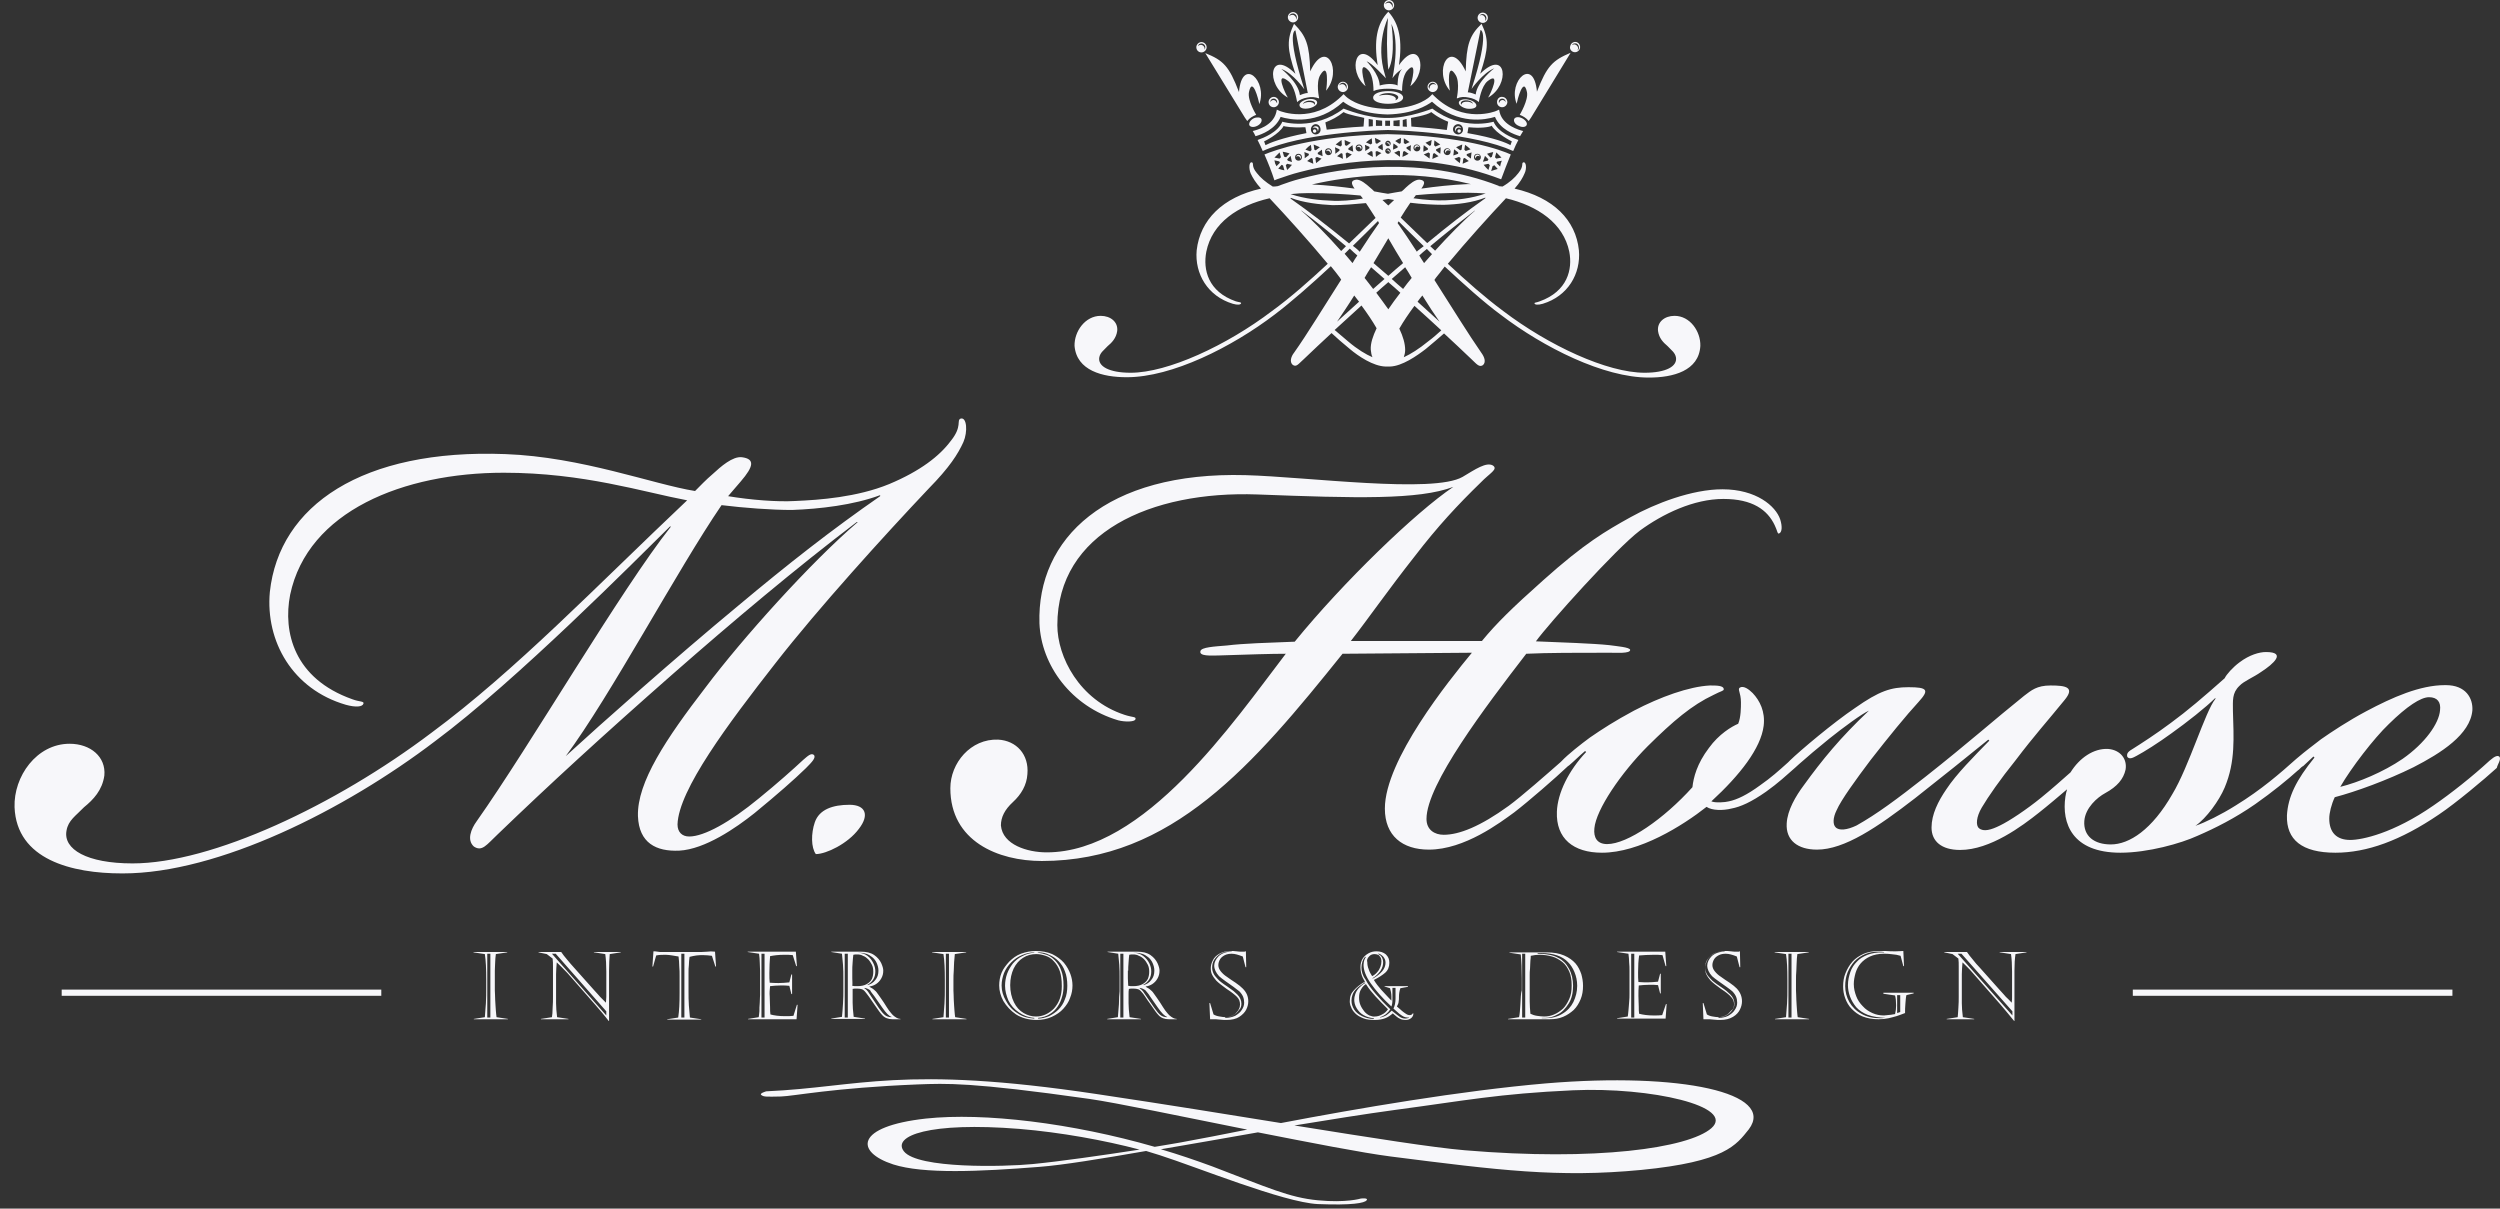 <svg width="151" height="73" viewBox="0 0 151 73" fill="none" xmlns="http://www.w3.org/2000/svg">
<rect x="0" y="0" width="151" height="73" fill="#333333" stroke="none"/>
<path d="M150.973 45.714C150.869 45.61 150.703 45.652 150.371 45.943C149.332 46.901 148.043 47.922 146.983 48.651C144.552 50.338 142.661 50.733 141.955 50.733C141.123 50.733 140.687 50.275 140.687 49.442C140.687 49.109 140.812 48.588 141.02 48.151C142.287 47.818 144.178 47.13 145.778 46.339C147.441 45.485 149.207 44.361 149.332 42.903C149.373 42.174 148.937 41.382 147.731 41.382H147.669C146.173 41.382 144.511 42.111 142.911 42.965C141.851 43.527 140.812 44.215 140.188 44.652C139.648 45.069 139.232 45.381 138.817 45.735C138.775 45.777 138.734 45.797 138.692 45.839C137.736 46.693 136.593 47.693 135.035 48.651C134.141 49.213 133.206 49.671 132.604 49.88C133.269 49.421 134.037 48.359 134.37 47.568C135.035 45.985 134.91 44.527 134.869 42.944C134.869 42.319 134.806 41.861 135.263 41.424C135.534 41.132 136.095 40.924 136.593 40.57C137.3 40.112 138.131 39.383 136.864 39.383C136.469 39.383 135.866 39.55 135.263 40.008C134.869 40.299 134.474 40.737 134.37 40.966C133.102 42.09 132.105 42.944 131.107 43.673C130.214 44.34 129.341 44.902 128.78 45.256C128.489 45.423 128.448 45.548 128.489 45.714C128.614 45.881 128.822 45.777 129.05 45.652C129.487 45.423 130.38 44.86 131.149 44.298C132.084 43.632 133.248 42.715 133.809 42.153V42.215C133.206 42.944 132.209 46.318 131.211 47.964C129.985 50.109 128.614 51.004 127.492 51.004C126.494 51.004 125.829 50.504 125.892 49.588C125.954 48.797 126.661 48.172 127.159 47.901C127.887 47.505 128.261 47.047 128.385 46.485C128.489 45.86 128.094 45.298 127.325 45.235C126.453 45.194 125.601 45.777 125.06 46.651C124.541 47.11 123.959 47.63 123.294 48.172C122.401 48.901 121.362 49.588 120.801 49.859C120.26 50.129 119.803 50.254 119.533 50.025C119.325 49.859 119.367 49.338 119.699 48.776C120.094 48.109 120.801 47.089 121.756 45.902C122.858 44.444 123.689 43.527 124.686 42.299C125.351 41.507 124.79 41.403 123.855 41.403C123.024 41.403 122.692 41.695 122.255 42.028C120.489 43.444 118.93 44.84 116.291 46.922C114.567 48.276 113.361 49.171 112.135 49.859C111.574 50.129 111.076 50.192 110.868 49.963C110.701 49.796 110.701 49.401 110.93 48.942C111.2 48.318 112.094 47.089 112.987 45.902C114.089 44.486 115.148 43.194 115.876 42.403C116.541 41.674 116.437 41.507 115.273 41.507C114.213 41.507 113.507 41.736 112.052 42.757C110.722 43.652 108.727 45.339 108.125 45.922C108.083 45.964 108.042 46.006 108 46.047C107.418 46.568 106.982 46.964 106.296 47.443C105.527 48.005 104.925 48.297 104.426 48.401C104.197 48.463 103.595 48.505 103.366 48.401C105.091 46.818 106.358 45.194 106.525 43.84C106.629 42.986 106.296 42.319 105.86 41.861C105.631 41.632 105.319 41.403 105.091 41.528C104.925 41.632 105.153 41.82 105.153 42.424C105.153 42.715 105.153 43.319 104.987 43.715C104.592 43.882 103.823 44.34 103.221 45.173C102.493 46.131 102.286 46.964 102.223 47.547C100.498 49.463 98.296 50.983 97.07 50.983C96.467 50.983 96.239 50.588 96.301 50.025C96.405 48.901 97.901 46.693 99.522 45.069C101.06 43.548 102.182 42.59 103.512 41.965C103.948 41.736 104.114 41.736 104.114 41.632C104.114 41.403 103.678 41.403 103.283 41.403C102.015 41.466 100.291 42.09 98.691 42.923C97.527 43.548 96.758 44.048 96.031 44.548C95.49 44.944 94.701 45.568 94.327 45.964C94.306 45.985 94.285 46.006 94.264 46.027C93.433 46.756 91.895 48.109 91.127 48.672C89.402 49.921 88.134 50.421 87.199 50.421C86.659 50.421 86.16 50.13 86.16 49.463C86.16 47.38 89.714 42.694 92.186 39.487C93.454 39.425 95.283 39.425 97.236 39.425C97.61 39.425 98.462 39.487 98.462 39.258C98.462 39.091 97.631 39.029 97.194 38.966C96.218 38.862 94.264 38.8 92.768 38.737C93.537 37.675 97.61 33.135 99.044 32.052C100.436 31.032 102.306 30.136 104.093 30.136C105.86 30.136 106.753 30.802 107.19 31.719C107.356 32.052 107.356 32.281 107.46 32.219C107.626 32.156 107.668 31.823 107.522 31.365C107.252 30.573 106.088 29.553 104.031 29.553C102.202 29.553 99.979 30.407 98.483 31.24C96.987 32.073 95.719 32.802 93.205 35.051C91.335 36.717 90.379 37.654 89.506 38.717H81.589C82.648 37.363 83.812 35.676 85.454 33.593C86.846 31.781 88.051 30.49 89.444 29.136C89.984 28.574 90.503 28.345 90.171 28.116C89.776 27.887 89.111 28.345 88.342 28.803C86.576 29.824 78.991 28.803 75.23 28.699C66.814 28.47 62.617 32.531 62.783 37.654C62.887 40.195 64.715 42.674 67.541 43.507C67.936 43.611 68.539 43.611 68.58 43.444C68.643 43.278 68.414 43.34 67.915 43.173C65.193 42.278 63.863 39.675 63.863 37.758C63.863 32.177 69.515 29.636 75.936 29.865C81.921 30.094 85.682 30.198 87.781 29.407C85.516 30.927 81.132 35.155 78.201 38.758C76.601 38.821 75.105 38.862 74.108 38.987C73.339 39.05 72.57 39.091 72.508 39.321C72.404 39.654 73.173 39.591 73.567 39.591C75.5 39.529 76.768 39.487 77.661 39.487C74.503 43.611 69.141 51.483 63.219 51.483C62.055 51.483 60.559 51.025 60.455 49.859C60.455 49.359 60.684 48.901 61.183 48.443C61.681 47.984 62.014 47.422 62.055 46.756C62.159 45.568 61.39 44.735 60.289 44.673C58.627 44.61 57.401 46.089 57.401 47.609C57.401 50.817 60.289 52.004 62.928 52.004C70.783 52.004 75.708 46.193 81.09 39.487L88.903 39.425C87.511 41.112 83.646 45.902 83.646 48.838C83.646 50.483 84.706 51.317 86.306 51.317C88.467 51.317 90.628 49.671 91.459 49.067C92.353 48.38 93.953 46.985 94.68 46.297C94.701 46.276 94.701 46.276 94.722 46.256C94.722 46.256 94.722 46.256 94.742 46.256C95.137 45.922 95.345 45.693 95.74 45.36L95.802 45.423C94.742 46.547 94.077 47.901 94.036 49.026C93.974 50.65 95.033 51.504 96.758 51.504C99.023 51.504 101.621 49.88 103.075 48.734C103.408 48.963 104.073 48.963 104.571 48.838C105.132 48.734 105.777 48.443 106.67 47.818C107.377 47.318 107.938 46.797 108.436 46.36C108.52 46.297 108.582 46.214 108.665 46.152C109.185 45.693 109.746 45.214 110.494 44.61C111.325 43.944 112.489 43.09 112.883 42.923C111.159 44.548 110.057 45.902 108.956 47.422C108.457 48.088 107.958 48.942 107.917 49.734C107.855 50.754 108.582 51.317 109.746 51.317C111.408 51.317 113.403 49.963 115.668 48.213C117.102 47.089 118.993 45.568 120.094 44.673L120.156 44.735C119.221 45.693 118.161 46.756 117.559 47.672C117.06 48.401 116.665 49.192 116.665 49.984C116.665 50.817 117.268 51.337 118.39 51.337C120.219 51.337 122.151 49.88 123.149 49.088C123.731 48.63 124.312 48.13 124.853 47.672C124.811 47.818 124.77 47.964 124.749 48.13C124.52 49.713 125.144 51.504 128.074 51.504C129.736 51.504 131.731 50.942 132.728 50.483C133.788 50.025 134.993 49.421 136.219 48.568C137.258 47.839 138.173 47.089 138.775 46.547C138.838 46.506 138.879 46.464 138.942 46.401C138.983 46.36 139.025 46.318 139.066 46.297C139.087 46.276 139.087 46.276 139.108 46.276C139.378 46.027 139.627 45.797 139.731 45.693L139.794 45.756C138.692 47.11 138.193 48.13 138.131 49.255C138.09 50.713 139.025 51.504 141.061 51.504C142.952 51.504 144.989 50.775 147.316 49.192C148.313 48.526 150.08 47.047 150.807 46.381C150.848 46.172 151.077 45.881 150.973 45.714ZM144.282 43.736C145.383 42.653 146.215 42.111 146.713 42.111C147.212 42.111 147.441 42.403 147.378 42.903C147.316 43.694 146.485 44.881 145.113 45.839C143.95 46.631 142.453 47.255 141.352 47.526C141.996 46.401 143.388 44.59 144.282 43.736ZM51.873 50.067C52.538 49.213 52.268 48.609 51.312 48.609C50.315 48.609 49.483 48.88 49.213 49.671C48.985 50.338 48.985 51.192 49.276 51.587C49.899 51.587 51.208 50.962 51.873 50.067ZM45.577 49.109C46.948 47.984 47.967 47.089 48.673 46.401C49.068 46.006 49.276 45.777 49.172 45.61C49.005 45.444 48.777 45.673 48.507 45.902C47.904 46.464 46.948 47.318 45.847 48.213C44.081 49.671 42.522 50.525 41.629 50.525C41.192 50.525 40.922 50.254 40.922 49.796C40.984 47.714 43.977 43.715 46.844 40.049C49.442 36.717 53.432 32.323 56.092 29.511C57.359 28.22 57.858 27.428 58.19 26.7C58.461 26.075 58.398 25.179 58.024 25.283C57.754 25.387 58.149 25.742 57.422 26.637C56.757 27.533 55.593 28.449 53.702 29.24C51.769 30.032 49.504 30.198 48.008 30.261C46.948 30.323 45.348 30.198 43.977 29.969C44.247 29.636 44.475 29.407 44.746 29.074C45.514 28.178 45.618 27.72 44.808 27.616C44.247 27.553 43.54 28.178 43.042 28.637C42.647 28.97 42.273 29.365 41.982 29.657C39.488 29.261 35.124 27.595 30.532 27.428C21.888 27.095 16.859 30.532 16.298 35.759C16.028 38.737 17.669 41.632 20.89 42.569C21.493 42.736 21.888 42.694 21.95 42.507C22.012 42.34 21.721 42.403 21.285 42.236C17.752 40.987 17.087 38.175 17.524 35.926C18.584 30.865 24.381 28.553 30.428 28.553C35.249 28.553 38.844 29.72 41.504 30.219C36.018 35.405 31.155 40.487 26.064 44.256C20.246 48.651 12.786 52.15 8.007 52.15C5.243 52.15 3.809 51.296 4.017 50.171C4.121 49.546 4.578 49.276 5.077 48.755C5.638 48.297 6.178 47.734 6.303 46.839C6.406 45.714 5.471 44.923 4.204 44.923C2.209 44.923 0.817 46.901 0.879 48.755C1.004 51.92 4.328 52.754 7.362 52.754H7.425C13.181 52.754 20.828 48.922 26.293 44.756C31.218 41.091 38.408 33.822 40.465 31.802H40.527C37.535 35.572 32.008 45.048 28.787 49.609C28.454 50.067 28.184 50.733 28.62 51.129C29.119 51.462 29.389 51.025 30.054 50.4C33.213 47.359 36.413 44.423 40.631 40.716C44.288 37.509 48.05 34.343 51.748 31.531H51.811C48.985 33.947 44.829 38.571 42.626 41.507C40.236 44.61 38.47 47.255 38.532 49.296C38.595 50.921 39.634 51.441 41.026 51.379C42.584 51.296 44.455 50.005 45.577 49.109ZM44.579 36.592C40.756 39.758 36.33 43.694 34.169 45.673C36.891 42.007 40.88 34.468 43.582 30.511C44.953 30.677 46.574 30.802 47.842 30.802C49.504 30.74 51.541 30.511 53.161 29.907V29.969C50.273 31.969 47.613 34.051 44.579 36.592ZM93.371 65.437C88.259 65.874 81.963 66.957 77.37 67.832C74.149 67.311 70.43 66.707 66.253 66.083C54.45 64.312 51.915 65.666 46.283 65.916C46.283 65.916 45.826 66.041 45.992 66.145C46.138 66.249 46.242 66.249 47.177 66.228C47.946 66.207 50.294 65.708 55.427 65.499C57.151 65.437 58.606 65.354 65.796 66.374C67.396 66.603 71.386 67.436 75.334 68.228C73.755 68.54 72.508 68.79 71.781 68.915C71.157 69.04 70.471 69.144 69.744 69.269C64.757 67.832 59.437 67.186 55.925 67.561C51.624 68.04 51.645 69.581 53.951 70.331C55.78 70.914 59.125 70.769 62.803 70.477C64.154 70.373 66.481 69.998 69.225 69.519C69.495 69.602 69.786 69.686 70.035 69.769C72.258 70.477 77.516 72.622 79.594 72.726C81.672 72.809 82.42 72.664 82.544 72.497C82.669 72.331 82.191 72.393 82.191 72.393C82.191 72.393 81.319 72.664 79.594 72.497C77.869 72.331 76.622 71.747 73.235 70.456C72.217 70.081 71.178 69.727 70.118 69.415C71.968 69.102 73.962 68.748 75.978 68.394C79.157 69.019 82.233 69.623 83.999 69.852C90.524 70.685 94.14 71.143 99.127 70.664C104.218 70.165 104.862 69.165 105.631 68.207C107.273 66.02 101.579 64.75 93.371 65.437ZM62.367 70.31C60.663 70.477 55.427 70.602 54.595 69.54C53.868 68.603 56.133 67.749 61.578 68.186C64.071 68.394 66.71 68.873 68.83 69.436C66.523 69.79 64.071 70.144 62.367 70.31ZM103.366 68.144C101.974 69.352 96.384 70.144 88.488 69.477C86.534 69.311 82.981 68.748 78.181 67.978C80.342 67.624 82.42 67.29 84.249 67.041C88.488 66.478 90.462 66.062 95.013 65.853C99.73 65.645 104.862 66.832 103.366 68.144ZM88.072 7.623C87.968 7.623 87.885 7.706 87.885 7.81C87.885 7.872 87.906 7.914 87.947 7.956C87.947 7.935 87.927 7.914 87.927 7.893C87.927 7.789 88.01 7.706 88.114 7.706C88.155 7.706 88.218 7.727 88.238 7.747C88.238 7.664 88.155 7.623 88.072 7.623ZM81.111 5.561C81.277 5.561 81.422 5.415 81.422 5.248C81.422 5.082 81.277 4.936 81.111 4.936C80.945 4.936 80.799 5.082 80.799 5.248C80.799 5.415 80.945 5.561 81.111 5.561ZM81.111 4.998C81.235 4.998 81.339 5.103 81.339 5.227C81.339 5.29 81.319 5.332 81.298 5.373C81.298 5.352 81.298 5.332 81.298 5.311C81.298 5.186 81.194 5.082 81.069 5.082C80.986 5.082 80.924 5.123 80.882 5.165C80.903 5.082 81.007 4.998 81.111 4.998ZM77.786 5.894C77.64 5.665 76.975 4.249 77.807 4.894C78.201 5.186 78.326 6.081 78.347 6.165C78.472 6.04 78.7 5.936 78.95 5.894C79.22 5.831 79.469 5.873 79.635 5.936H79.677C79.677 5.936 79.469 4.998 79.739 4.54C80.279 3.645 80.155 5.207 80.093 5.477C81.111 4.29 80.093 2.249 79.137 4.311C79.095 2.687 78.887 2.166 78.16 1.437C77.724 2.374 77.724 2.937 78.243 4.457C76.664 2.874 76.414 5.144 77.786 5.894ZM78.783 5.394C77.64 1.854 78.243 1.833 78.243 1.833L78.991 5.623C78.846 5.602 78.513 5.748 78.513 5.748C78.43 4.957 77.391 4.165 77.391 4.165C78.098 4.415 78.783 5.394 78.783 5.394ZM80.238 9.018C80.155 9.018 80.113 9.08 80.093 9.143C80.113 9.122 80.155 9.101 80.196 9.101C80.279 9.101 80.342 9.164 80.342 9.247V9.268C80.363 9.247 80.383 9.205 80.383 9.164C80.383 9.08 80.321 9.018 80.238 9.018ZM78.098 1.354C78.264 1.354 78.409 1.208 78.409 1.041C78.409 0.875 78.264 0.729 78.098 0.729C77.931 0.729 77.786 0.875 77.786 1.041C77.786 1.208 77.931 1.354 78.098 1.354ZM78.098 0.812C78.222 0.812 78.326 0.916 78.326 1.041C78.326 1.104 78.305 1.145 78.285 1.187C78.285 1.166 78.285 1.145 78.285 1.125C78.285 1 78.181 0.896 78.056 0.896C77.973 0.896 77.911 0.937 77.869 0.979C77.89 0.875 77.994 0.812 78.098 0.812ZM76.934 6.477C77.1 6.477 77.246 6.331 77.246 6.165C77.246 5.998 77.1 5.852 76.934 5.852C76.768 5.852 76.622 5.998 76.622 6.165C76.622 6.331 76.747 6.477 76.934 6.477ZM76.726 6.165C76.726 6.04 76.809 5.956 76.934 5.956C77.059 5.956 77.142 6.061 77.142 6.165C77.142 6.185 77.142 6.206 77.121 6.227C77.1 6.123 77.017 6.04 76.913 6.04C76.83 6.04 76.747 6.102 76.726 6.185V6.165ZM95.054 3.145C95.22 3.186 95.387 3.082 95.428 2.916C95.47 2.749 95.366 2.582 95.22 2.541C95.054 2.499 94.888 2.603 94.846 2.77C94.784 2.937 94.888 3.103 95.054 3.145ZM95.2 2.624C95.324 2.666 95.387 2.791 95.366 2.916C95.345 2.978 95.324 3.02 95.283 3.041C95.283 3.02 95.303 2.999 95.303 2.978C95.345 2.853 95.262 2.728 95.137 2.687C95.075 2.666 94.992 2.687 94.95 2.728C94.971 2.645 95.075 2.603 95.2 2.624ZM75.188 7.102C75.188 7.102 75.292 7.248 75.334 7.31C75.479 7.123 75.666 7.019 75.874 6.935C75.874 6.935 75.334 6.061 75.438 5.561C75.645 4.582 76.02 6.019 76.061 6.29C76.581 4.894 75.022 3.395 74.835 5.561C74.233 3.978 73.879 3.645 72.799 3.207L75.188 7.102ZM92.228 5.561C92.332 6.04 91.792 6.935 91.792 6.935C91.999 7.019 92.186 7.123 92.332 7.31C92.374 7.248 92.477 7.102 92.477 7.102L94.867 3.186C93.787 3.645 93.433 3.978 92.831 5.54C92.644 3.395 91.064 4.894 91.605 6.269C91.646 6.04 92.02 4.582 92.228 5.561ZM72.57 3.166C72.736 3.166 72.882 3.02 72.882 2.853C72.882 2.687 72.736 2.541 72.57 2.541C72.404 2.541 72.258 2.687 72.258 2.853C72.258 3.02 72.383 3.166 72.57 3.166ZM72.57 2.624C72.695 2.624 72.799 2.728 72.799 2.853C72.799 2.916 72.778 2.957 72.757 2.999C72.757 2.978 72.757 2.957 72.757 2.937C72.757 2.812 72.653 2.707 72.528 2.707C72.466 2.707 72.383 2.749 72.362 2.791C72.362 2.707 72.445 2.624 72.57 2.624ZM78.43 9.351C78.347 9.351 78.305 9.414 78.285 9.476C78.305 9.455 78.347 9.434 78.388 9.434C78.472 9.434 78.534 9.497 78.534 9.58V9.601C78.555 9.58 78.576 9.539 78.576 9.497C78.576 9.414 78.513 9.351 78.43 9.351ZM75.729 7.144C75.521 7.248 75.417 7.435 75.459 7.56C75.521 7.685 75.729 7.706 75.936 7.602C76.144 7.498 76.248 7.31 76.186 7.185C76.144 7.081 75.916 7.06 75.729 7.144ZM91.729 7.602C91.937 7.706 92.145 7.685 92.207 7.56C92.27 7.435 92.145 7.248 91.937 7.144C91.729 7.039 91.522 7.06 91.459 7.185C91.397 7.331 91.522 7.518 91.729 7.602ZM91.709 8.456C91.355 8.331 90.483 7.997 90.212 7.352C90.212 7.352 88.321 7.935 86.513 6.56C86.513 6.56 85.059 7.144 83.833 7.123C82.607 7.164 81.152 6.56 81.152 6.56C79.344 7.935 77.453 7.352 77.453 7.352C77.183 7.997 76.311 8.331 75.957 8.456C76.061 8.664 76.165 8.872 76.269 9.122C78.638 8.039 83.022 7.872 83.833 7.852C84.643 7.872 89.007 8.039 91.397 9.122C91.501 8.872 91.605 8.643 91.709 8.456ZM76.435 8.768L76.352 8.539C76.352 8.539 77.246 8.122 77.537 7.602C77.516 7.643 78.139 7.727 78.721 7.685C78.763 7.685 78.804 7.685 78.846 7.685L78.908 8.039C77.412 8.331 76.664 8.643 76.435 8.768ZM79.469 8.122C79.303 8.122 79.178 7.977 79.178 7.81C79.178 7.643 79.324 7.498 79.469 7.498C79.635 7.498 79.76 7.643 79.76 7.81C79.781 7.977 79.635 8.122 79.469 8.122ZM82.358 7.643C81.505 7.685 80.778 7.768 80.134 7.831L80.051 7.393C80.425 7.248 80.799 7.06 81.152 6.769C81.381 6.935 82.399 7.102 82.399 7.123L82.358 7.643ZM82.919 7.623C82.835 7.623 82.752 7.643 82.669 7.643V7.185C82.669 7.185 82.773 7.206 82.919 7.227V7.623ZM83.48 7.602C83.355 7.602 83.23 7.602 83.106 7.602V7.248C83.21 7.268 83.334 7.268 83.48 7.289V7.602ZM83.958 7.602C83.874 7.602 83.77 7.602 83.667 7.602V7.289C83.77 7.289 83.854 7.289 83.958 7.289V7.602ZM84.539 7.623C84.436 7.623 84.29 7.623 84.165 7.602V7.289C84.29 7.289 84.415 7.268 84.539 7.248V7.623ZM84.726 7.643V7.248C84.809 7.227 84.872 7.206 84.955 7.185L84.976 7.664C84.976 7.664 84.872 7.643 84.726 7.643ZM87.386 7.852C86.763 7.768 86.056 7.706 85.246 7.643L85.225 7.123C85.225 7.123 86.223 6.956 86.451 6.769C86.451 6.769 86.825 7.102 87.469 7.352L87.386 7.852ZM88.072 8.122C87.906 8.122 87.76 7.977 87.76 7.81C87.76 7.643 87.906 7.498 88.072 7.498C88.238 7.498 88.363 7.643 88.363 7.81C88.384 7.977 88.238 8.122 88.072 8.122ZM91.231 8.768C91.023 8.643 90.316 8.331 88.633 8.039L88.695 7.685C88.799 7.685 88.882 7.706 88.986 7.706C89.589 7.747 90.129 7.643 90.088 7.581C90.379 8.081 91.314 8.539 91.314 8.539L91.231 8.768ZM91.999 7.914C91.75 7.852 90.794 7.581 90.586 6.81L90.545 6.623L90.358 6.706C90.358 6.706 88.404 7.518 86.638 5.811L86.513 5.686L86.389 5.811C86.389 5.811 85.724 6.54 83.833 6.581C81.942 6.54 81.277 5.811 81.277 5.811L81.152 5.686L81.028 5.811C79.261 7.518 77.329 6.706 77.308 6.706L77.121 6.623L77.079 6.81C76.872 7.602 75.916 7.852 75.666 7.914C75.729 8.018 75.791 8.122 75.833 8.226C76.207 8.122 77.038 7.81 77.35 7.06C77.89 7.227 79.573 7.581 81.132 6.144C81.422 6.373 82.233 6.873 83.812 6.914C85.371 6.873 86.181 6.373 86.493 6.144C88.072 7.581 89.755 7.227 90.296 7.06C90.607 7.81 91.438 8.122 91.812 8.226C91.875 8.122 91.937 8.018 91.999 7.914ZM89.173 6.394C89.194 6.248 88.986 6.081 88.695 6.019C88.404 5.956 88.134 6.04 88.114 6.185C88.093 6.331 88.301 6.498 88.591 6.56C88.882 6.602 89.153 6.54 89.173 6.394ZM88.28 6.29C88.28 6.31 88.28 6.31 88.28 6.331C88.238 6.29 88.218 6.248 88.238 6.206C88.259 6.102 88.425 6.04 88.633 6.061C88.82 6.081 88.945 6.165 88.966 6.269C88.903 6.206 88.799 6.165 88.675 6.144C88.467 6.123 88.301 6.185 88.28 6.29ZM85.475 8.997C85.475 8.914 85.537 8.851 85.62 8.851C85.662 8.851 85.703 8.872 85.724 8.893C85.724 8.83 85.662 8.768 85.578 8.768C85.495 8.768 85.433 8.83 85.433 8.914C85.433 8.955 85.454 8.976 85.475 9.018C85.475 9.018 85.475 9.018 85.475 8.997ZM84.747 5.894C84.747 5.373 82.939 5.373 82.939 5.894C82.919 6.394 84.747 6.394 84.747 5.894ZM83.293 5.79C83.376 5.686 83.604 5.623 83.854 5.623C84.186 5.623 84.456 5.748 84.456 5.873C84.456 5.956 84.394 6.019 84.269 6.061C84.29 6.04 84.311 5.998 84.311 5.977C84.311 5.831 84.041 5.727 83.708 5.727C83.563 5.727 83.417 5.748 83.293 5.79ZM79.074 6.54C79.365 6.477 79.594 6.31 79.552 6.165C79.531 6.019 79.261 5.936 78.97 5.998C78.679 6.061 78.451 6.227 78.492 6.373C78.513 6.54 78.763 6.602 79.074 6.54ZM79.033 6.081C79.24 6.061 79.407 6.123 79.427 6.227C79.427 6.269 79.407 6.31 79.386 6.352C79.386 6.331 79.386 6.331 79.386 6.31C79.365 6.206 79.199 6.144 78.991 6.165C78.866 6.185 78.742 6.227 78.7 6.29C78.721 6.185 78.867 6.102 79.033 6.081ZM76.373 9.33C76.601 9.851 76.809 10.372 76.975 10.892C77.059 10.851 77.183 10.809 77.308 10.767C77.62 10.663 78.014 10.517 78.513 10.392C81.048 9.726 85.911 8.997 90.669 10.83C90.856 10.33 91.044 9.83 91.251 9.33C90.711 9.08 88.404 8.206 83.812 8.102C79.24 8.206 76.934 9.101 76.373 9.33ZM82.69 8.456L82.856 8.351L82.877 8.664L82.835 8.685L82.794 8.726L82.503 8.601L82.69 8.456ZM80.861 8.581L81.028 8.456L81.048 8.768L81.007 8.81L80.965 8.851L80.674 8.726L80.861 8.581ZM79.012 8.872L79.178 8.747L79.22 9.06L79.178 9.101L79.137 9.143L78.846 9.039L79.012 8.872ZM77.142 9.351L77.287 9.205L77.37 9.497L77.329 9.539L77.287 9.58L76.975 9.518L77.142 9.351ZM77.017 9.872L76.975 9.684L77.266 9.747L77.287 9.788L77.308 9.83L77.1 10.038L77.017 9.872ZM77.391 10.247L77.204 10.184L77.412 9.955L77.453 9.976L77.495 9.997L77.578 10.288L77.391 10.247ZM77.599 9.476L77.557 9.455L77.474 9.164L77.682 9.205L77.89 9.268L77.682 9.497L77.599 9.476ZM77.89 10.122L77.744 10.268L77.661 9.976L77.703 9.934L77.744 9.893L78.035 9.955L77.89 10.122ZM77.786 9.705L77.765 9.664L77.744 9.622L77.952 9.414L77.994 9.601L78.035 9.788L77.786 9.705ZM78.43 9.705C78.305 9.705 78.222 9.622 78.222 9.497C78.222 9.372 78.305 9.289 78.43 9.289C78.555 9.289 78.638 9.372 78.638 9.497C78.638 9.622 78.555 9.705 78.43 9.705ZM78.804 9.372L78.783 9.184L79.053 9.289V9.33V9.372L78.804 9.559V9.372ZM79.137 9.809L78.95 9.726L79.199 9.539L79.24 9.559L79.282 9.58L79.324 9.893L79.137 9.809ZM79.386 9.039L79.344 8.726L79.531 8.81L79.718 8.893L79.469 9.08L79.427 9.06L79.386 9.039ZM79.656 9.726L79.49 9.851L79.448 9.539L79.49 9.518L79.531 9.476L79.822 9.58L79.656 9.726ZM79.594 9.309V9.268V9.226L79.843 9.039L79.864 9.247L79.885 9.434L79.594 9.309ZM80.238 9.372C80.113 9.372 80.03 9.268 80.03 9.164C80.03 9.039 80.113 8.955 80.238 8.955C80.342 8.955 80.446 9.039 80.446 9.164C80.446 9.289 80.363 9.372 80.238 9.372ZM80.653 9.08L80.633 8.893L80.903 9.018V9.06V9.101L80.653 9.289V9.08ZM80.965 9.518L80.757 9.434L81.007 9.247L81.048 9.268L81.09 9.289L81.111 9.601L80.965 9.518ZM81.235 8.768L81.215 8.456L81.402 8.539L81.589 8.622L81.339 8.81L81.298 8.789L81.235 8.768ZM81.485 9.455L81.319 9.58L81.277 9.268L81.319 9.247L81.36 9.205L81.651 9.33L81.485 9.455ZM81.443 9.039V8.997V8.955L81.692 8.768L81.713 8.976L81.734 9.164L81.443 9.039ZM82.087 9.143C81.963 9.143 81.88 9.039 81.88 8.935C81.88 8.81 81.963 8.726 82.087 8.726C82.212 8.726 82.295 8.83 82.295 8.935C82.295 9.06 82.212 9.143 82.087 9.143ZM82.461 8.935L82.441 8.747L82.711 8.872V8.914V8.955L82.461 9.122V8.935ZM82.752 9.393L82.565 9.289L82.815 9.122L82.898 9.164L82.919 9.476L82.752 9.393ZM83.043 8.331L83.23 8.414L83.417 8.518L83.168 8.685L83.126 8.664L83.085 8.643L83.043 8.331ZM83.272 9.351L83.106 9.476L83.085 9.164L83.126 9.143L83.168 9.122L83.438 9.247L83.272 9.351ZM83.251 8.935V8.893V8.851L83.5 8.685L83.521 8.893V9.08L83.251 8.935ZM83.833 9.289C83.75 9.289 83.667 9.205 83.667 9.122C83.667 9.018 83.75 8.955 83.833 8.955C83.916 8.955 83.999 9.039 83.999 9.122C83.999 9.226 83.916 9.289 83.833 9.289ZM84.56 9.476L84.394 9.351L84.207 9.226L84.477 9.101L84.519 9.122L84.56 9.143V9.476ZM86.347 9.58L86.181 9.455L85.994 9.33L86.285 9.205L86.326 9.247L86.368 9.268L86.347 9.58ZM88.176 9.851L88.01 9.726L87.843 9.58L88.134 9.476L88.176 9.518L88.218 9.539L88.176 9.851ZM89.901 10.268L89.755 10.122L89.61 9.955L89.901 9.893L89.942 9.934L89.984 9.976L89.901 10.268ZM90.649 9.872L90.607 10.059L90.399 9.851V9.809L90.42 9.768L90.711 9.705L90.649 9.872ZM90.379 9.205L90.524 9.351L90.69 9.518L90.379 9.58L90.337 9.539L90.296 9.497L90.379 9.205ZM90.254 9.976L90.462 10.205L90.254 10.268L90.067 10.33L90.15 10.038L90.192 10.018L90.254 9.976ZM90.004 9.226L90.192 9.184L90.108 9.476L90.067 9.497L90.025 9.518L89.817 9.289L90.004 9.226ZM89.63 9.601L89.693 9.414L89.901 9.622L89.88 9.664L89.859 9.705L89.568 9.768L89.63 9.601ZM89.236 9.289C89.34 9.289 89.444 9.372 89.444 9.497C89.444 9.622 89.36 9.705 89.236 9.705C89.111 9.705 89.028 9.622 89.028 9.497C89.028 9.372 89.111 9.289 89.236 9.289ZM88.862 9.372L88.841 9.58L88.591 9.393V9.351V9.309L88.882 9.205L88.862 9.372ZM88.488 8.747L88.654 8.872L88.82 9.018L88.529 9.122L88.488 9.08L88.446 9.039L88.488 8.747ZM88.384 9.58L88.425 9.559L88.467 9.539L88.716 9.726L88.529 9.809L88.342 9.893L88.384 9.58ZM88.134 8.81L88.321 8.726L88.28 9.039L88.238 9.06L88.197 9.08L87.947 8.893L88.134 8.81ZM87.802 9.226L87.823 9.018L88.072 9.205V9.247V9.289L87.781 9.393L87.802 9.226ZM87.407 8.955C87.532 8.955 87.615 9.039 87.615 9.164C87.615 9.289 87.532 9.372 87.407 9.372C87.303 9.372 87.199 9.268 87.199 9.164C87.199 9.039 87.303 8.955 87.407 8.955ZM87.012 9.08L86.991 9.289L86.742 9.101V9.06V9.018L87.012 8.893V9.08ZM86.638 8.476L86.804 8.601L86.991 8.726L86.701 8.851L86.659 8.81L86.617 8.768L86.638 8.476ZM86.555 9.289L86.597 9.268L86.638 9.247L86.888 9.434L86.701 9.518L86.513 9.601L86.555 9.289ZM86.285 8.539L86.472 8.456L86.43 8.768L86.389 8.789L86.347 8.81L86.098 8.622L86.285 8.539ZM85.973 8.976L85.994 8.768L86.243 8.955V8.997V9.039L85.973 9.164V8.976ZM85.578 8.726C85.682 8.726 85.786 8.83 85.786 8.935C85.786 9.06 85.703 9.143 85.578 9.143C85.454 9.143 85.371 9.039 85.371 8.935C85.371 8.81 85.454 8.726 85.578 8.726ZM85.204 8.935V9.143L84.955 8.976V8.935V8.893L85.225 8.768L85.204 8.935ZM84.789 8.351L84.955 8.456L85.142 8.581L84.872 8.705L84.83 8.664L84.789 8.643V8.351ZM84.747 9.164L84.789 9.143L84.83 9.122L85.08 9.289L84.893 9.393L84.706 9.476L84.747 9.164ZM84.436 8.414L84.623 8.331L84.602 8.643L84.56 8.664L84.519 8.685L84.269 8.518L84.436 8.414ZM84.145 8.872L84.165 8.664L84.415 8.83V8.872V8.914L84.145 9.039V8.872ZM83.999 8.664C83.999 8.768 83.916 8.83 83.833 8.83C83.75 8.83 83.667 8.747 83.667 8.664C83.667 8.581 83.75 8.497 83.833 8.497C83.916 8.497 83.999 8.581 83.999 8.664ZM89.132 9.559C89.132 9.476 89.194 9.414 89.277 9.414C89.319 9.414 89.36 9.434 89.381 9.455C89.381 9.393 89.319 9.33 89.236 9.33C89.153 9.33 89.09 9.393 89.09 9.476C89.09 9.518 89.111 9.539 89.132 9.58V9.559ZM88.134 7.81C88.072 7.81 88.03 7.852 88.03 7.914C88.03 7.977 88.072 8.018 88.134 8.018C88.176 8.018 88.238 7.977 88.238 7.914C88.238 7.852 88.197 7.81 88.134 7.81ZM87.324 9.226C87.324 9.143 87.386 9.08 87.469 9.08C87.511 9.08 87.552 9.101 87.573 9.122C87.573 9.06 87.511 8.997 87.428 8.997C87.345 8.997 87.282 9.06 87.282 9.143C87.282 9.205 87.303 9.226 87.324 9.226ZM83.75 8.643C83.77 8.643 83.77 8.643 83.791 8.643C83.854 8.643 83.895 8.685 83.895 8.747C83.895 8.768 83.895 8.768 83.895 8.789C83.916 8.768 83.937 8.747 83.937 8.705C83.937 8.643 83.895 8.601 83.854 8.601C83.791 8.581 83.75 8.601 83.75 8.643ZM68.04 22.784H68.061C70.783 22.784 74.399 20.972 76.996 18.994C78.014 18.223 79.24 17.14 80.383 16.078C80.57 16.307 80.757 16.536 80.924 16.765C80.944 16.807 80.986 16.849 81.007 16.89C79.968 18.515 78.929 20.223 78.16 21.305C77.994 21.514 77.869 21.847 78.077 22.035C78.305 22.201 78.43 21.972 78.763 21.68C79.303 21.16 79.864 20.639 80.425 20.118C80.716 20.389 81.069 20.702 81.526 21.076C82.046 21.514 82.939 22.118 83.687 22.139C83.729 22.139 83.77 22.139 83.833 22.139C83.874 22.139 83.916 22.139 83.958 22.139C84.685 22.118 85.578 21.493 86.119 21.076C86.576 20.702 86.929 20.389 87.22 20.139C87.781 20.66 88.342 21.181 88.882 21.701C89.194 21.993 89.34 22.201 89.568 22.055C89.776 21.868 89.651 21.555 89.485 21.326C88.716 20.223 87.677 18.536 86.638 16.911C86.659 16.869 86.701 16.828 86.721 16.786C86.888 16.578 87.075 16.349 87.262 16.099C88.404 17.161 89.63 18.265 90.649 19.015C93.246 20.993 96.862 22.805 99.584 22.805H99.605C101.039 22.805 102.618 22.409 102.701 20.889C102.722 20.014 102.078 19.077 101.143 19.077C100.54 19.077 100.083 19.452 100.145 19.994C100.208 20.431 100.457 20.681 100.727 20.91C100.956 21.16 101.163 21.285 101.226 21.576C101.33 22.118 100.644 22.514 99.335 22.514C97.07 22.514 93.537 20.868 90.794 18.785C89.672 17.953 88.571 16.974 87.449 15.932C88.571 14.579 89.942 13.058 90.96 11.975C92.872 12.433 94.431 13.475 94.784 15.203C94.992 16.265 94.68 17.598 92.997 18.202C92.789 18.286 92.664 18.265 92.685 18.327C92.706 18.411 92.893 18.431 93.184 18.348C94.701 17.89 95.49 16.536 95.366 15.12C95.179 13.287 93.828 11.934 91.48 11.392C91.812 11.017 91.979 10.726 92.083 10.476C92.228 10.184 92.186 9.747 91.999 9.809C91.875 9.872 92.062 10.018 91.709 10.455C91.501 10.726 91.189 11.017 90.753 11.267C90.69 11.267 90.607 11.246 90.524 11.246V11.226C85.849 9.414 81.048 10.122 78.576 10.788C78.077 10.913 77.682 11.059 77.391 11.163C77.308 11.205 77.225 11.226 77.162 11.246C77.059 11.267 76.955 11.267 76.872 11.267C76.435 10.996 76.124 10.726 75.916 10.455C75.562 10.038 75.749 9.872 75.625 9.809C75.438 9.747 75.417 10.184 75.542 10.476C75.666 10.746 75.833 11.017 76.165 11.392C73.838 11.913 72.487 13.287 72.279 15.12C72.154 16.536 72.944 17.89 74.461 18.348C74.752 18.431 74.918 18.411 74.96 18.327C74.981 18.244 74.856 18.265 74.648 18.202C72.965 17.619 72.653 16.286 72.861 15.203C73.214 13.454 74.773 12.413 76.684 11.975C77.703 13.058 79.074 14.579 80.196 15.932C79.074 16.974 77.973 17.953 76.83 18.785C74.087 20.868 70.534 22.514 68.289 22.514C66.98 22.514 66.294 22.118 66.398 21.576C66.461 21.285 66.669 21.16 66.897 20.91C67.147 20.702 67.417 20.431 67.479 19.994C67.541 19.452 67.084 19.077 66.481 19.077C65.546 19.077 64.882 20.014 64.902 20.889C65.027 22.389 66.606 22.784 68.04 22.784ZM81.796 17.848C81.9 17.973 81.984 18.098 82.087 18.223C81.568 18.702 81.09 19.119 80.757 19.431C81.048 18.994 81.422 18.452 81.796 17.848ZM83.854 14.391C84.145 14.891 84.436 15.391 84.747 15.891C84.456 16.141 84.145 16.39 83.854 16.661C83.563 16.411 83.272 16.161 82.96 15.891C83.251 15.391 83.563 14.891 83.854 14.391ZM83.5 12.079C83.604 12.059 83.729 12.038 83.854 12.017C83.978 12.038 84.082 12.059 84.207 12.079C84.082 12.184 83.978 12.309 83.854 12.413C83.729 12.309 83.625 12.184 83.5 12.079ZM85.662 15.12C85.641 15.141 85.599 15.162 85.578 15.203C85.163 14.558 84.768 13.975 84.415 13.475C84.436 13.433 84.456 13.392 84.477 13.371C84.872 13.766 85.391 14.287 85.994 14.87C85.89 14.933 85.786 15.037 85.662 15.12ZM86.181 15.037C86.285 15.141 86.389 15.245 86.493 15.349C86.326 15.537 86.16 15.724 86.015 15.891C85.911 15.724 85.807 15.578 85.724 15.432C85.869 15.287 86.036 15.162 86.181 15.037ZM85.267 16.786C85.08 17.015 84.893 17.244 84.747 17.453C84.519 17.265 84.29 17.057 84.061 16.849C84.332 16.62 84.602 16.37 84.872 16.141C85.017 16.349 85.142 16.578 85.267 16.786ZM83.625 16.849C83.397 17.057 83.168 17.244 82.939 17.453C82.794 17.244 82.607 17.036 82.42 16.786C82.544 16.578 82.669 16.349 82.815 16.141C83.085 16.37 83.355 16.62 83.625 16.849ZM82.129 15.203C82.108 15.182 82.067 15.162 82.046 15.12C81.942 15.016 81.817 14.933 81.713 14.849C82.316 14.266 82.835 13.745 83.23 13.35C83.251 13.392 83.272 13.433 83.293 13.475C82.939 13.975 82.544 14.558 82.129 15.203ZM81.984 15.432C81.88 15.578 81.776 15.745 81.692 15.891C81.526 15.703 81.381 15.516 81.215 15.328C81.319 15.224 81.422 15.12 81.526 15.016C81.672 15.162 81.817 15.287 81.984 15.432ZM82.898 21.576C82.503 21.41 81.984 21.097 81.422 20.618C81.132 20.368 80.861 20.139 80.612 19.931C81.132 19.452 81.672 18.973 82.233 18.452C82.586 18.931 82.898 19.39 83.147 19.827C82.919 20.306 82.773 20.743 82.794 21.118C82.815 21.305 82.835 21.451 82.898 21.576ZM83.854 18.681C83.625 18.369 83.397 18.036 83.126 17.682C83.355 17.474 83.563 17.286 83.812 17.078C83.833 17.057 83.833 17.057 83.854 17.036C83.874 17.057 83.874 17.057 83.895 17.078C84.145 17.286 84.352 17.474 84.581 17.682C84.311 18.036 84.061 18.369 83.854 18.681ZM86.264 20.618C85.703 21.076 85.204 21.389 84.789 21.576C84.83 21.451 84.872 21.305 84.872 21.139C84.872 20.764 84.747 20.327 84.519 19.848C84.768 19.41 85.08 18.952 85.433 18.473C86.015 18.994 86.534 19.473 87.054 19.952C86.846 20.139 86.576 20.389 86.264 20.618ZM86.95 19.431C86.617 19.119 86.139 18.702 85.62 18.223C85.703 18.098 85.807 17.973 85.911 17.848C86.285 18.452 86.638 18.994 86.95 19.431ZM86.68 15.141C86.576 15.058 86.493 14.953 86.389 14.87C87.282 14.12 88.176 13.412 89.069 12.725H89.09C88.384 13.329 87.511 14.225 86.68 15.141ZM89.714 11.975C88.529 12.808 87.407 13.683 86.202 14.683C85.682 14.183 85.142 13.662 84.602 13.142C84.809 12.808 84.997 12.517 85.184 12.246C85.828 12.329 86.597 12.371 87.199 12.371C87.989 12.35 88.945 12.246 89.714 11.934V11.975V11.975ZM87.282 12.1C86.784 12.121 86.036 12.079 85.371 11.975C85.433 11.913 85.475 11.85 85.516 11.788C86.41 11.704 87.449 11.642 88.675 11.642C89.028 11.642 89.381 11.663 89.734 11.684C88.882 11.996 87.927 12.079 87.282 12.1ZM88.841 11.121C88.778 11.121 88.716 11.121 88.633 11.121C87.656 11.163 86.721 11.267 85.849 11.392C86.077 11.08 86.098 10.892 85.745 10.851C85.475 10.83 85.142 11.121 84.913 11.33C84.83 11.413 84.747 11.496 84.664 11.559C84.373 11.6 84.082 11.663 83.833 11.704C83.584 11.663 83.293 11.621 83.002 11.559C82.919 11.475 82.835 11.392 82.752 11.33C82.524 11.121 82.171 10.83 81.921 10.851C81.589 10.892 81.589 11.08 81.817 11.392C81.028 11.288 80.155 11.184 79.24 11.142C81.505 10.621 85.1 10.184 88.841 11.121ZM79.012 11.663C80.238 11.663 81.277 11.725 82.171 11.809C82.212 11.871 82.274 11.913 82.316 11.996C81.672 12.1 80.903 12.163 80.404 12.121C79.76 12.1 78.825 12.017 77.952 11.725C78.305 11.684 78.659 11.663 79.012 11.663ZM77.973 11.954C78.721 12.246 79.698 12.35 80.487 12.392C81.09 12.392 81.859 12.329 82.503 12.267C82.69 12.538 82.877 12.85 83.085 13.162C82.544 13.683 82.004 14.204 81.485 14.704C80.259 13.704 79.137 12.829 77.952 11.996V11.954H77.973ZM78.596 12.725H78.617C79.511 13.392 80.404 14.12 81.298 14.87C81.194 14.974 81.111 15.058 81.007 15.162C80.176 14.225 79.303 13.329 78.596 12.725ZM90.42 6.165C90.42 6.352 90.566 6.477 90.732 6.477C90.898 6.477 91.044 6.331 91.044 6.165C91.044 5.998 90.898 5.852 90.732 5.852C90.566 5.831 90.42 5.977 90.42 6.165ZM90.94 6.165V6.185C90.919 6.102 90.836 6.04 90.753 6.04C90.649 6.04 90.566 6.123 90.545 6.227C90.545 6.206 90.524 6.185 90.524 6.165C90.524 6.04 90.607 5.956 90.732 5.956C90.856 5.956 90.94 6.04 90.94 6.165ZM79.469 7.623C79.386 7.623 79.324 7.664 79.282 7.747C79.324 7.706 79.365 7.706 79.407 7.706C79.511 7.706 79.594 7.789 79.594 7.893C79.594 7.914 79.594 7.935 79.573 7.956C79.615 7.914 79.635 7.872 79.635 7.81C79.677 7.706 79.594 7.623 79.469 7.623ZM82.087 8.789C82.004 8.789 81.963 8.851 81.942 8.914C81.963 8.893 82.004 8.872 82.046 8.872C82.129 8.872 82.191 8.935 82.191 9.018V9.039C82.212 9.018 82.233 8.976 82.233 8.935C82.233 8.851 82.171 8.789 82.087 8.789ZM83.895 0.625C84.061 0.625 84.207 0.479 84.207 0.312C84.207 0.146 84.061 0 83.895 0C83.729 0 83.584 0.146 83.584 0.312C83.584 0.5 83.729 0.625 83.895 0.625ZM83.895 0.083C84.02 0.083 84.124 0.187 84.124 0.312C84.124 0.375 84.103 0.417 84.082 0.458C84.082 0.437 84.082 0.417 84.082 0.396C84.082 0.271 83.978 0.167 83.854 0.167C83.77 0.167 83.708 0.208 83.667 0.25C83.687 0.167 83.791 0.083 83.895 0.083ZM79.407 7.81C79.344 7.81 79.303 7.852 79.303 7.914C79.303 7.977 79.344 8.018 79.407 8.018C79.448 8.018 79.511 7.977 79.511 7.914C79.49 7.852 79.448 7.81 79.407 7.81ZM82.482 5.207C82.378 4.978 82.004 3.52 82.669 4.269C82.939 4.582 82.96 5.29 82.96 5.498C83.334 5.311 84.311 5.311 84.685 5.498C84.685 5.29 84.706 4.582 84.997 4.269C85.641 3.541 85.267 4.978 85.184 5.207C86.326 4.269 85.724 2.187 84.498 3.936C84.706 2.478 84.539 1.458 83.854 0.708C83.147 1.437 82.981 2.478 83.21 3.936C81.942 2.187 81.339 4.269 82.482 5.207ZM83.708 4.728L83.646 4.499C83.064 2.624 83.833 1.083 83.833 1.083C83.75 2.145 83.75 3.145 83.854 4.207C84.332 3.395 84.041 1.437 84.041 1.437C84.581 2.582 84.103 4.728 84.103 4.728C84.332 4.374 84.685 4.165 84.685 4.165C84.394 4.436 84.415 5.165 84.415 5.165C83.999 4.957 83.334 5.165 83.334 5.165C83.313 4.457 82.544 3.707 82.544 3.707C82.856 3.79 83.708 4.728 83.708 4.728ZM83.833 9.039C83.791 9.039 83.75 9.06 83.75 9.101C83.77 9.101 83.77 9.08 83.791 9.08C83.854 9.08 83.895 9.122 83.895 9.184C83.895 9.205 83.895 9.205 83.895 9.226C83.916 9.205 83.937 9.184 83.937 9.143C83.916 9.08 83.874 9.039 83.833 9.039ZM89.485 1.375C89.651 1.416 89.817 1.312 89.859 1.145C89.901 0.979 89.797 0.812 89.63 0.771C89.464 0.729 89.298 0.833 89.257 1C89.215 1.166 89.319 1.333 89.485 1.375ZM89.61 0.854C89.734 0.896 89.797 1.02 89.776 1.145C89.755 1.208 89.734 1.25 89.693 1.27C89.714 1.25 89.714 1.229 89.714 1.208C89.734 1.083 89.672 0.958 89.547 0.916C89.485 0.896 89.402 0.916 89.36 0.958C89.402 0.875 89.506 0.833 89.61 0.854ZM87.927 4.54C88.197 4.978 87.989 5.936 87.989 5.936H88.03C88.197 5.852 88.446 5.831 88.716 5.894C88.966 5.936 89.194 6.04 89.319 6.165C89.34 6.081 89.464 5.207 89.859 4.894C90.669 4.269 90.025 5.686 89.88 5.894C91.231 5.144 91.002 2.874 89.402 4.457C89.921 2.916 89.921 2.353 89.485 1.437C88.758 2.145 88.571 2.687 88.529 4.311C87.573 2.249 86.555 4.29 87.573 5.477C87.511 5.207 87.386 3.645 87.927 4.54ZM89.423 1.812C89.423 1.812 90.025 1.833 88.882 5.373C88.882 5.373 89.568 4.394 90.254 4.124C90.254 4.124 89.215 4.915 89.132 5.706C89.132 5.706 88.799 5.561 88.654 5.582L89.423 1.812ZM86.534 5.561C86.701 5.561 86.846 5.415 86.846 5.248C86.846 5.082 86.701 4.936 86.534 4.936C86.368 4.936 86.223 5.082 86.223 5.248C86.223 5.415 86.368 5.561 86.534 5.561ZM86.534 4.998C86.638 4.998 86.721 5.082 86.763 5.165C86.721 5.103 86.659 5.082 86.576 5.082C86.451 5.082 86.347 5.186 86.347 5.311C86.347 5.332 86.347 5.352 86.347 5.373C86.326 5.332 86.285 5.29 86.285 5.227C86.306 5.103 86.41 4.998 86.534 4.998ZM99.896 57.669C100.083 57.669 100.249 57.669 100.415 57.69L100.602 58.356H100.644L100.582 57.481H97.672V57.502L98.358 57.606C98.379 57.773 98.4 57.96 98.4 58.127C98.421 58.314 98.421 58.481 98.421 58.627C98.421 58.793 98.421 58.918 98.421 59.002V59.71C98.421 59.814 98.421 59.918 98.421 60.043C98.421 60.168 98.421 60.334 98.4 60.522C98.379 60.709 98.379 60.897 98.358 61.042C98.337 61.209 98.337 61.313 98.317 61.397L97.672 61.501V61.522H100.602L100.665 60.647H100.623L100.395 61.313C100.249 61.334 100.083 61.334 99.875 61.334C99.522 61.334 99.231 61.292 99.002 61.23C98.981 61.105 98.981 60.959 98.981 60.793C98.981 60.626 98.961 60.397 98.961 60.147C98.961 59.939 98.961 59.73 98.981 59.522C99.168 59.501 99.397 59.481 99.626 59.481C99.813 59.481 100 59.481 100.145 59.501L100.27 60.001H100.311V58.814H100.27L100.145 59.293C99.917 59.314 99.709 59.335 99.501 59.335C99.418 59.335 99.231 59.335 98.961 59.314C98.94 59.168 98.94 58.96 98.94 58.731C98.94 58.335 98.961 58.002 99.002 57.71C99.272 57.69 99.543 57.669 99.896 57.669ZM98.711 61.459H98.524V57.606H98.711V61.459ZM91.833 60.647C91.812 61.001 91.792 61.272 91.75 61.438L91.085 61.542V61.563H93.6C93.89 61.563 94.161 61.522 94.41 61.417C94.659 61.313 94.867 61.167 95.054 61.001C95.241 60.813 95.366 60.605 95.47 60.355C95.574 60.105 95.615 59.835 95.615 59.543C95.615 59.293 95.574 59.064 95.511 58.835C95.428 58.606 95.324 58.377 95.158 58.189C94.992 58.002 94.763 57.835 94.472 57.71C94.181 57.585 93.828 57.523 93.412 57.523H91.168V57.544L91.854 57.648C91.895 58.064 91.916 58.543 91.916 59.085V59.814C91.854 60.001 91.854 60.293 91.833 60.647ZM92.914 57.565H93.08C93.828 57.565 94.368 57.752 94.701 58.106C94.867 58.273 94.992 58.46 95.096 58.71C95.2 58.96 95.262 59.231 95.262 59.543C95.262 59.897 95.179 60.209 95.033 60.522C94.888 60.813 94.659 61.063 94.368 61.23C94.077 61.417 93.724 61.501 93.329 61.501H93.122V61.48H93.329C93.579 61.48 93.828 61.417 94.077 61.272C94.348 61.147 94.555 60.918 94.742 60.626C94.929 60.334 95.013 59.98 95.013 59.543C95.013 59.356 94.992 59.168 94.95 58.981C94.909 58.814 94.846 58.648 94.763 58.502C94.68 58.356 94.597 58.231 94.493 58.127C94.389 58.023 94.264 57.919 94.119 57.856C93.974 57.773 93.807 57.71 93.579 57.669C93.371 57.627 93.142 57.606 92.872 57.606V57.565H92.914ZM92.394 58.877C92.394 58.793 92.394 58.668 92.415 58.481C92.415 58.314 92.436 58.148 92.436 58.023C92.457 57.898 92.457 57.794 92.457 57.731C92.623 57.69 92.81 57.669 93.018 57.669C93.267 57.669 93.516 57.71 93.745 57.773C93.974 57.835 94.181 57.96 94.368 58.106C94.555 58.252 94.68 58.46 94.784 58.689C94.888 58.918 94.929 59.21 94.929 59.522C94.929 59.835 94.888 60.105 94.784 60.334C94.68 60.563 94.555 60.772 94.41 60.918C94.244 61.063 94.077 61.188 93.87 61.272C93.683 61.355 93.475 61.397 93.267 61.397C93.122 61.397 92.976 61.376 92.831 61.355C92.685 61.334 92.561 61.292 92.436 61.23C92.415 60.98 92.394 60.73 92.394 60.501V58.877V58.877ZM91.937 57.606H92.124V61.459H91.937V57.606ZM104.447 61.167C104.384 61.251 104.28 61.313 104.177 61.355C104.073 61.397 103.927 61.438 103.802 61.438C103.699 61.438 103.574 61.417 103.449 61.397C103.304 61.376 103.2 61.334 103.096 61.272L102.888 60.584H102.847L102.888 61.563C102.888 61.563 102.909 61.563 102.971 61.563C103.013 61.563 103.034 61.563 103.054 61.563C103.075 61.563 103.096 61.563 103.138 61.563C103.221 61.563 103.325 61.563 103.491 61.584C103.657 61.605 103.782 61.605 103.906 61.605C104.218 61.605 104.467 61.542 104.675 61.417C104.883 61.292 105.008 61.147 105.091 60.98C105.174 60.813 105.216 60.647 105.216 60.48C105.216 60.189 105.112 59.939 104.904 59.71C104.8 59.605 104.654 59.481 104.467 59.356C104.28 59.231 104.114 59.127 103.948 59.002C103.782 58.897 103.657 58.773 103.574 58.668C103.491 58.564 103.428 58.439 103.428 58.294C103.428 58.169 103.47 58.044 103.532 57.939C103.595 57.835 103.699 57.752 103.823 57.69C103.948 57.627 104.093 57.606 104.239 57.606C104.426 57.606 104.654 57.669 104.904 57.773L105.07 58.418H105.112L105.091 57.46C105.07 57.46 105.049 57.46 105.029 57.481C105.008 57.481 104.966 57.481 104.945 57.481C104.904 57.481 104.862 57.481 104.821 57.481C104.779 57.481 104.675 57.481 104.551 57.46C104.426 57.44 104.301 57.44 104.177 57.44C103.906 57.44 103.699 57.502 103.512 57.606C103.325 57.71 103.2 57.835 103.117 58.002C103.034 58.169 102.992 58.314 102.992 58.481C102.992 58.627 103.013 58.752 103.075 58.877C103.138 59.002 103.221 59.106 103.325 59.231C103.449 59.356 103.657 59.522 103.948 59.73C104.239 59.918 104.447 60.084 104.551 60.209C104.675 60.334 104.738 60.48 104.738 60.668C104.738 60.751 104.717 60.855 104.675 60.938C104.571 61.022 104.509 61.105 104.447 61.167ZM104.758 60.626C104.758 60.418 104.675 60.23 104.509 60.064C104.447 60.001 104.364 59.939 104.28 59.855C104.197 59.793 104.073 59.689 103.906 59.585C103.74 59.481 103.636 59.397 103.553 59.335C103.47 59.272 103.387 59.21 103.304 59.106C103.096 58.897 102.992 58.689 102.992 58.439C102.992 58.252 103.034 58.085 103.138 57.939C103.241 57.794 103.366 57.669 103.532 57.585C103.699 57.502 103.886 57.46 104.093 57.46H104.177V57.481C103.823 57.481 103.574 57.585 103.387 57.752C103.221 57.919 103.117 58.127 103.117 58.314C103.117 58.543 103.221 58.752 103.408 58.96C103.491 59.043 103.615 59.127 103.782 59.252C103.948 59.376 104.114 59.481 104.28 59.605C104.447 59.73 104.571 59.814 104.634 59.876C104.738 59.98 104.821 60.105 104.862 60.209C104.904 60.314 104.925 60.439 104.925 60.563C104.925 60.709 104.883 60.855 104.779 61.001C104.696 61.147 104.551 61.251 104.384 61.355C104.218 61.438 104.01 61.48 103.802 61.48V61.438C103.99 61.438 104.156 61.397 104.301 61.313C104.447 61.23 104.551 61.126 104.634 61.001C104.717 60.918 104.758 60.772 104.758 60.626ZM81.526 60.48C81.526 60.584 81.547 60.709 81.609 60.834C81.651 60.959 81.734 61.084 81.859 61.209C81.984 61.334 82.129 61.417 82.337 61.501C82.524 61.584 82.773 61.605 83.064 61.605C83.293 61.605 83.5 61.563 83.667 61.501C83.833 61.438 83.978 61.334 84.124 61.209C84.311 61.376 84.436 61.48 84.539 61.522C84.643 61.584 84.768 61.605 84.913 61.605C85.038 61.605 85.142 61.563 85.225 61.501C85.308 61.438 85.371 61.334 85.371 61.209H85.329C85.308 61.251 85.287 61.272 85.246 61.292C85.204 61.313 85.184 61.313 85.142 61.313C85.08 61.313 84.997 61.292 84.913 61.23C84.83 61.167 84.747 61.126 84.685 61.063C84.623 61.001 84.519 60.918 84.373 60.793C84.436 60.668 84.477 60.584 84.477 60.501C84.498 60.418 84.498 60.314 84.498 60.189C84.498 60.043 84.519 59.876 84.581 59.689L85.038 59.605V59.564H83.625V59.585L83.958 59.689C83.999 59.835 84.041 60.001 84.041 60.189V60.439C83.791 60.168 83.584 59.96 83.417 59.772C83.251 59.585 83.106 59.397 82.981 59.189C83.272 59.043 83.5 58.897 83.667 58.752C83.833 58.606 83.916 58.398 83.916 58.148C83.916 57.939 83.854 57.794 83.708 57.648C83.563 57.523 83.376 57.46 83.126 57.46C82.96 57.46 82.794 57.502 82.648 57.585C82.503 57.669 82.378 57.773 82.295 57.919C82.212 58.064 82.171 58.231 82.171 58.439C82.171 58.564 82.191 58.668 82.212 58.773C82.233 58.877 82.274 58.96 82.295 59.022C82.337 59.106 82.378 59.189 82.441 59.293C82.15 59.46 81.942 59.626 81.776 59.814C81.609 59.98 81.526 60.189 81.526 60.48ZM82.711 61.334C82.586 61.272 82.482 61.188 82.399 61.084C82.316 60.98 82.233 60.855 82.171 60.709C82.108 60.563 82.087 60.418 82.087 60.251C82.087 60.043 82.129 59.876 82.212 59.751C82.295 59.605 82.399 59.501 82.503 59.439C82.669 59.71 82.877 59.96 83.085 60.189C83.293 60.418 83.542 60.668 83.833 60.959C83.75 61.084 83.625 61.209 83.48 61.272C83.334 61.355 83.189 61.397 83.043 61.397C82.939 61.417 82.835 61.376 82.711 61.334ZM83.23 57.585C83.334 57.606 83.438 57.669 83.542 57.773C83.625 57.877 83.687 57.981 83.687 58.148C83.687 58.314 83.625 58.502 83.48 58.668C83.334 58.835 83.147 58.981 82.919 59.106L82.898 59.085C83.085 58.981 83.251 58.814 83.376 58.648C83.5 58.46 83.542 58.293 83.542 58.106C83.542 58.023 83.521 57.96 83.5 57.898C83.48 57.835 83.438 57.773 83.397 57.731C83.355 57.69 83.293 57.648 83.251 57.627V57.585H83.23ZM82.69 57.773C82.773 57.669 82.898 57.627 83.022 57.627C83.106 57.627 83.168 57.648 83.23 57.669C83.293 57.69 83.334 57.752 83.376 57.814C83.417 57.877 83.438 57.96 83.438 58.064C83.438 58.169 83.417 58.294 83.376 58.398C83.334 58.502 83.272 58.627 83.189 58.71C83.106 58.814 83.002 58.897 82.877 58.96C82.794 58.835 82.711 58.689 82.669 58.543C82.607 58.398 82.586 58.252 82.586 58.127C82.544 58.002 82.586 57.877 82.69 57.773ZM82.233 58.439C82.233 58.314 82.254 58.189 82.295 58.064C82.337 57.96 82.378 57.856 82.461 57.794H82.503C82.461 57.856 82.42 57.939 82.399 58.002C82.378 58.085 82.358 58.169 82.358 58.273C82.358 58.606 82.503 58.981 82.794 59.397C83.085 59.814 83.5 60.293 84.041 60.793C84.082 60.688 84.103 60.563 84.103 60.376V59.668H84.29V60.314C84.29 60.543 84.249 60.751 84.165 60.918C84.332 61.063 84.456 61.167 84.519 61.23C84.602 61.292 84.685 61.355 84.768 61.397C84.851 61.438 84.934 61.459 85.017 61.459H85.1V61.48C85.017 61.501 84.955 61.522 84.893 61.522C84.747 61.522 84.623 61.48 84.519 61.397C84.394 61.313 84.249 61.188 84.061 61.042C83.958 61.147 83.854 61.23 83.75 61.313C83.646 61.376 83.5 61.438 83.355 61.459V61.438C83.625 61.355 83.833 61.188 83.978 60.959C83.625 60.626 83.334 60.314 83.085 60.022C82.835 59.73 82.628 59.46 82.482 59.168C82.295 58.918 82.233 58.668 82.233 58.439ZM82.441 59.335L82.461 59.376C82.295 59.46 82.171 59.585 82.067 59.689C81.963 59.814 81.9 59.918 81.859 60.043C81.817 60.168 81.796 60.272 81.796 60.376C81.796 60.543 81.838 60.73 81.942 60.897C82.046 61.063 82.171 61.209 82.358 61.313C82.544 61.417 82.731 61.48 82.981 61.501V61.542C82.711 61.542 82.482 61.48 82.274 61.376C82.067 61.272 81.9 61.147 81.796 60.98C81.692 60.813 81.63 60.647 81.63 60.439C81.63 60.314 81.651 60.189 81.692 60.084C81.734 59.96 81.817 59.835 81.942 59.71C82.046 59.605 82.212 59.481 82.441 59.335ZM107.19 57.523L107.875 57.627C107.938 58.023 107.958 58.543 107.958 59.168V59.647C107.958 59.96 107.958 60.272 107.938 60.605C107.917 60.938 107.896 61.209 107.875 61.438L107.21 61.542V61.563H109.268V61.542L108.582 61.438C108.561 61.355 108.561 61.209 108.54 61.042C108.52 60.876 108.52 60.647 108.499 60.397C108.499 60.147 108.478 59.96 108.478 59.835V59.21C108.478 59.022 108.478 58.835 108.499 58.627C108.499 58.418 108.52 58.252 108.52 58.106C108.52 57.96 108.54 57.794 108.561 57.627L109.247 57.523V57.502H107.19V57.523V57.523ZM108.021 57.606H108.208V61.459H108.021V57.606ZM113.756 60.022L114.463 60.126C114.504 60.272 114.525 60.48 114.525 60.73C114.525 60.918 114.504 61.084 114.463 61.251C114.359 61.272 114.276 61.272 114.213 61.292C114.13 61.292 114.068 61.313 114.005 61.313C113.943 61.313 113.86 61.334 113.798 61.334C113.548 61.334 113.32 61.292 113.091 61.188C112.863 61.084 112.676 60.959 112.509 60.772C112.343 60.605 112.198 60.397 112.115 60.168C112.031 59.939 111.969 59.71 111.969 59.439C111.969 59.21 112.011 59.002 112.073 58.773C112.135 58.564 112.239 58.356 112.385 58.189C112.53 58.023 112.717 57.877 112.946 57.773C113.174 57.669 113.465 57.606 113.777 57.606C113.922 57.606 114.068 57.606 114.193 57.627C114.317 57.648 114.442 57.648 114.546 57.669C114.65 57.69 114.733 57.71 114.795 57.731L114.961 58.356H115.003L114.961 57.44C114.837 57.44 114.691 57.46 114.504 57.46C114.317 57.46 114.089 57.46 113.881 57.44C113.798 57.44 113.735 57.44 113.694 57.44C113.652 57.44 113.611 57.44 113.59 57.44C113.569 57.44 113.507 57.44 113.465 57.44C113.133 57.44 112.821 57.502 112.572 57.606C112.302 57.731 112.073 57.877 111.886 58.085C111.699 58.294 111.574 58.523 111.47 58.773C111.366 59.022 111.325 59.293 111.325 59.585C111.325 59.835 111.366 60.064 111.45 60.293C111.533 60.522 111.657 60.751 111.844 60.938C112.031 61.126 112.239 61.292 112.509 61.397C112.779 61.501 113.091 61.563 113.465 61.563C113.673 61.563 113.881 61.542 114.068 61.501C114.255 61.459 114.4 61.417 114.546 61.376C114.67 61.334 114.857 61.272 115.065 61.188C115.065 61.022 115.065 60.834 115.086 60.626C115.107 60.418 115.107 60.251 115.148 60.105L115.585 60.001V59.96H113.756V60.022V60.022ZM113.881 61.48C113.735 61.501 113.631 61.501 113.548 61.501C113.133 61.501 112.738 61.417 112.426 61.23C112.115 61.063 111.865 60.813 111.699 60.522C111.533 60.23 111.45 59.897 111.45 59.564C111.45 59.272 111.491 59.002 111.595 58.731C111.699 58.481 111.844 58.252 112.011 58.064C112.198 57.877 112.405 57.731 112.655 57.627C112.904 57.523 113.174 57.481 113.465 57.481C113.569 57.481 113.673 57.481 113.798 57.502V57.523H113.694C113.361 57.523 113.07 57.565 112.8 57.669C112.551 57.773 112.322 57.898 112.156 58.085C111.99 58.252 111.844 58.46 111.761 58.71C111.678 58.96 111.616 59.21 111.616 59.501C111.616 59.73 111.657 59.96 111.74 60.189C111.824 60.418 111.948 60.626 112.115 60.834C112.281 61.022 112.53 61.188 112.8 61.292C113.133 61.417 113.486 61.459 113.881 61.48ZM114.587 60.105H114.774V61.126L114.587 61.188V60.105ZM128.822 60.147H148.126V59.772H128.822V60.147ZM120.801 57.523L121.466 57.627C121.507 57.919 121.528 58.273 121.528 58.689V59.897C121.528 60.001 121.528 60.105 121.528 60.209C121.528 60.314 121.528 60.439 121.507 60.563C121.362 60.418 121.258 60.293 121.154 60.209C121.071 60.105 120.946 59.98 120.78 59.793L119.554 58.418C119.429 58.293 119.304 58.148 119.159 57.96C119.013 57.794 118.889 57.627 118.806 57.502H117.434V57.523L117.933 57.627L118.286 57.898C118.307 58.044 118.307 58.21 118.307 58.377C118.307 58.543 118.307 58.689 118.307 58.856V60.209C118.307 60.397 118.307 60.626 118.286 60.876C118.265 61.126 118.265 61.313 118.245 61.438L117.58 61.542V61.563H119.242V61.542L118.556 61.438C118.515 61.105 118.494 60.834 118.494 60.605V58.835C118.494 58.627 118.515 58.377 118.536 58.127C118.702 58.293 118.93 58.502 119.159 58.773L120.821 60.668C121.091 60.98 121.362 61.313 121.653 61.667H121.673V58.627C121.673 58.231 121.694 57.898 121.736 57.627L122.401 57.523V57.502H120.78V57.523H120.801ZM121.549 61.334L118.245 57.606H118.473L121.549 61.084V61.334ZM74.669 61.167C74.606 61.251 74.503 61.313 74.399 61.355C74.295 61.397 74.17 61.438 74.025 61.438C73.921 61.438 73.796 61.417 73.671 61.397C73.526 61.376 73.401 61.334 73.297 61.272L73.09 60.584H73.048L73.09 61.563C73.09 61.563 73.11 61.563 73.152 61.563C73.194 61.563 73.214 61.563 73.235 61.563C73.256 61.563 73.277 61.563 73.318 61.563C73.401 61.563 73.505 61.563 73.671 61.584C73.838 61.605 73.962 61.605 74.087 61.605C74.399 61.605 74.669 61.542 74.856 61.417C75.043 61.292 75.188 61.147 75.272 60.98C75.355 60.813 75.396 60.647 75.396 60.48C75.396 60.189 75.292 59.939 75.064 59.71C74.96 59.605 74.814 59.481 74.627 59.356C74.44 59.231 74.274 59.127 74.108 59.002C73.942 58.897 73.817 58.773 73.734 58.668C73.651 58.564 73.588 58.439 73.588 58.294C73.588 58.169 73.63 58.044 73.692 57.939C73.755 57.835 73.859 57.752 73.983 57.69C74.108 57.627 74.253 57.606 74.399 57.606C74.586 57.606 74.794 57.669 75.064 57.773L75.23 58.418H75.272L75.251 57.46C75.23 57.46 75.209 57.46 75.168 57.481C75.147 57.481 75.105 57.481 75.085 57.481C75.043 57.481 75.001 57.481 74.96 57.481C74.918 57.481 74.814 57.481 74.69 57.46C74.565 57.44 74.44 57.44 74.316 57.44C74.066 57.44 73.838 57.502 73.651 57.606C73.464 57.71 73.339 57.835 73.256 58.002C73.173 58.169 73.131 58.314 73.131 58.481C73.131 58.627 73.152 58.752 73.214 58.877C73.277 59.002 73.36 59.106 73.464 59.231C73.588 59.356 73.796 59.522 74.087 59.73C74.378 59.918 74.586 60.084 74.71 60.209C74.835 60.334 74.897 60.48 74.897 60.668C74.897 60.751 74.877 60.855 74.835 60.938C74.794 61.022 74.731 61.105 74.669 61.167ZM74.981 60.626C74.981 60.418 74.897 60.23 74.731 60.064C74.669 60.001 74.586 59.939 74.503 59.855C74.419 59.793 74.274 59.689 74.129 59.585C73.962 59.481 73.859 59.397 73.775 59.335C73.692 59.272 73.609 59.21 73.526 59.106C73.318 58.897 73.214 58.689 73.214 58.439C73.214 58.252 73.256 58.085 73.36 57.939C73.464 57.794 73.588 57.669 73.755 57.585C73.921 57.502 74.108 57.46 74.316 57.46H74.399V57.481C74.046 57.481 73.796 57.585 73.609 57.752C73.443 57.919 73.339 58.127 73.339 58.314C73.339 58.543 73.443 58.752 73.63 58.96C73.713 59.043 73.838 59.127 74.004 59.252C74.17 59.376 74.336 59.481 74.503 59.605C74.669 59.73 74.773 59.814 74.856 59.876C74.96 59.98 75.043 60.105 75.085 60.209C75.126 60.314 75.147 60.439 75.147 60.563C75.147 60.709 75.105 60.855 75.001 61.001C74.918 61.147 74.773 61.251 74.606 61.355C74.419 61.438 74.233 61.48 74.004 61.48V61.438C74.191 61.438 74.357 61.397 74.503 61.313C74.648 61.23 74.752 61.126 74.835 61.001C74.939 60.918 74.981 60.772 74.981 60.626ZM35.893 57.523L36.558 57.627C36.6 57.919 36.621 58.273 36.621 58.689V59.897C36.621 60.001 36.621 60.105 36.621 60.209C36.621 60.314 36.6 60.439 36.6 60.563C36.454 60.418 36.33 60.293 36.247 60.209C36.163 60.105 36.039 59.98 35.873 59.793L34.647 58.418C34.543 58.293 34.397 58.148 34.252 57.96C34.106 57.794 33.982 57.627 33.898 57.502H32.527V57.523L33.026 57.627L33.379 57.898C33.4 58.044 33.4 58.21 33.4 58.377C33.4 58.543 33.4 58.689 33.4 58.856V60.209C33.4 60.397 33.4 60.626 33.379 60.876C33.379 61.126 33.358 61.313 33.337 61.438L32.672 61.542V61.563H34.335V61.542L33.649 61.438C33.608 61.105 33.587 60.834 33.587 60.605V58.835C33.587 58.627 33.608 58.377 33.628 58.127C33.794 58.293 34.023 58.502 34.273 58.773L35.935 60.668C36.205 60.98 36.496 61.313 36.766 61.667H36.787V58.627C36.787 58.231 36.808 57.898 36.828 57.627L37.493 57.523V57.502H35.873V57.523H35.893ZM36.621 61.334L33.337 57.606H33.566L36.621 61.084V61.334V61.334ZM57.608 58.627C57.608 58.418 57.629 58.252 57.629 58.106C57.65 57.96 57.65 57.794 57.671 57.627L58.357 57.523V57.502H56.299V57.523L56.985 57.627C57.047 58.023 57.068 58.543 57.068 59.168V59.647C57.068 59.96 57.068 60.272 57.047 60.605C57.027 60.938 57.006 61.209 56.985 61.438L56.32 61.542V61.563H58.377V61.542L57.692 61.438C57.671 61.355 57.671 61.209 57.65 61.042C57.629 60.876 57.629 60.647 57.608 60.397C57.608 60.147 57.588 59.96 57.588 59.835V59.21C57.588 59.022 57.588 58.835 57.608 58.627ZM57.318 61.459H57.13V57.606H57.318V61.459ZM3.726 60.147H23.03V59.772H3.726V60.147ZM28.599 57.523L29.285 57.627C29.348 58.023 29.368 58.543 29.368 59.168V59.647C29.368 59.96 29.368 60.272 29.348 60.605C29.327 60.938 29.306 61.209 29.285 61.438L28.62 61.542V61.563H30.677V61.542L29.992 61.438C29.971 61.355 29.971 61.209 29.95 61.042C29.93 60.876 29.93 60.647 29.909 60.397C29.909 60.147 29.888 59.96 29.888 59.835V59.21C29.888 59.022 29.888 58.835 29.888 58.627C29.888 58.418 29.909 58.252 29.909 58.106C29.909 57.96 29.93 57.794 29.95 57.627L30.636 57.523V57.502H28.599V57.523ZM29.431 57.606H29.618V61.459H29.431V57.606ZM51.499 59.73C51.562 59.71 51.645 59.71 51.769 59.71C51.894 59.71 51.998 59.73 52.06 59.751C52.123 59.772 52.206 59.835 52.268 59.918C52.31 59.98 52.393 60.064 52.476 60.189C52.559 60.314 52.684 60.48 52.808 60.668C52.933 60.855 53.037 61.001 53.099 61.084C53.161 61.167 53.224 61.251 53.286 61.313C53.432 61.48 53.66 61.563 53.91 61.563H54.388V61.542C54.242 61.542 54.097 61.459 53.93 61.313C53.868 61.251 53.785 61.147 53.702 61.042C53.619 60.918 53.515 60.772 53.39 60.563C53.245 60.355 53.141 60.189 53.058 60.084C52.974 59.96 52.912 59.876 52.829 59.814C52.746 59.73 52.642 59.668 52.517 59.605V59.585C52.642 59.564 52.788 59.522 52.912 59.439C53.037 59.356 53.141 59.252 53.224 59.106C53.307 58.96 53.349 58.814 53.349 58.627C53.349 58.502 53.307 58.356 53.224 58.169C53.141 58.002 53.016 57.835 52.808 57.69C52.6 57.544 52.33 57.481 51.998 57.481H50.211V57.502L50.855 57.606C50.876 57.773 50.897 58.002 50.917 58.273C50.938 58.564 50.938 58.814 50.938 59.022V59.876C50.938 60.022 50.938 60.272 50.917 60.626C50.897 60.959 50.876 61.23 50.855 61.417L50.211 61.522V61.542H52.247V61.522L51.562 61.417C51.52 61.063 51.499 60.772 51.499 60.563V60.043C51.499 59.939 51.499 59.835 51.499 59.73ZM52.808 60.168L53.286 60.855C53.515 61.188 53.702 61.376 53.847 61.417V61.438C53.702 61.438 53.556 61.397 53.453 61.313C53.349 61.23 53.224 61.084 53.078 60.876L52.497 60.001C52.413 59.855 52.31 59.751 52.206 59.689L52.226 59.668C52.351 59.689 52.476 59.751 52.559 59.814C52.6 59.918 52.704 60.022 52.808 60.168ZM51.748 57.544H51.894C52.039 57.544 52.164 57.565 52.31 57.606C52.455 57.648 52.58 57.731 52.684 57.814C52.788 57.898 52.891 58.023 52.954 58.169C53.016 58.314 53.058 58.46 53.058 58.627C53.058 58.856 52.995 59.043 52.871 59.189C52.746 59.356 52.6 59.439 52.413 59.501L52.393 59.481C52.704 59.314 52.871 59.043 52.871 58.668C52.871 58.502 52.829 58.335 52.746 58.169C52.663 58.002 52.559 57.856 52.393 57.731C52.226 57.606 52.019 57.544 51.769 57.544H51.748ZM51.208 61.459H51.021V57.606H51.208V61.459ZM51.478 59.085V58.627C51.478 58.502 51.478 58.335 51.499 58.127C51.52 57.919 51.52 57.773 51.541 57.669C51.603 57.648 51.686 57.648 51.79 57.648C51.894 57.648 52.019 57.669 52.123 57.731C52.247 57.773 52.351 57.856 52.434 57.939C52.517 58.023 52.6 58.148 52.663 58.273C52.725 58.398 52.746 58.543 52.746 58.689C52.746 58.835 52.725 58.981 52.663 59.127C52.6 59.252 52.497 59.356 52.351 59.439C52.206 59.522 52.019 59.564 51.79 59.564C51.645 59.564 51.562 59.564 51.478 59.543C51.499 59.397 51.478 59.252 51.478 59.085ZM67.583 60.647C67.562 60.98 67.541 61.251 67.52 61.438L66.876 61.542V61.563H68.913V61.542L68.227 61.438C68.186 61.084 68.165 60.793 68.165 60.584V60.064C68.165 59.939 68.165 59.835 68.186 59.73C68.248 59.71 68.331 59.71 68.456 59.71C68.58 59.71 68.684 59.73 68.747 59.751C68.809 59.772 68.892 59.835 68.954 59.918C69.017 59.98 69.079 60.064 69.162 60.189C69.245 60.314 69.349 60.48 69.495 60.668C69.619 60.855 69.723 61.001 69.786 61.084C69.848 61.167 69.91 61.251 69.973 61.313C70.118 61.48 70.347 61.563 70.596 61.563H71.074V61.542C70.928 61.542 70.783 61.459 70.617 61.313C70.554 61.251 70.471 61.147 70.388 61.042C70.305 60.918 70.201 60.772 70.076 60.563C69.931 60.355 69.827 60.189 69.744 60.084C69.661 59.96 69.599 59.876 69.515 59.814C69.432 59.73 69.328 59.668 69.204 59.605V59.585C69.328 59.564 69.474 59.522 69.599 59.439C69.723 59.356 69.827 59.252 69.91 59.106C69.993 58.96 70.035 58.814 70.035 58.627C70.035 58.502 69.993 58.356 69.91 58.169C69.827 58.002 69.702 57.835 69.495 57.69C69.287 57.544 69.017 57.481 68.684 57.481H66.897V57.502L67.541 57.606C67.562 57.773 67.583 58.002 67.604 58.273C67.624 58.564 67.624 58.814 67.624 59.022V59.876C67.604 60.064 67.583 60.314 67.583 60.647ZM69.453 60.168L69.931 60.855C70.16 61.188 70.347 61.376 70.492 61.417V61.438C70.347 61.438 70.201 61.397 70.097 61.313C69.993 61.23 69.869 61.084 69.723 60.876L69.121 60.001C69.037 59.855 68.934 59.751 68.83 59.689L68.85 59.668C68.975 59.689 69.1 59.751 69.183 59.814C69.266 59.918 69.37 60.022 69.453 60.168ZM68.414 57.544H68.559C68.705 57.544 68.83 57.565 68.975 57.606C69.121 57.648 69.245 57.731 69.349 57.814C69.453 57.898 69.557 58.023 69.619 58.169C69.682 58.314 69.723 58.46 69.723 58.627C69.723 58.856 69.661 59.043 69.536 59.189C69.412 59.356 69.266 59.439 69.079 59.501L69.058 59.481C69.37 59.314 69.536 59.043 69.536 58.668C69.536 58.502 69.495 58.335 69.412 58.169C69.328 58.002 69.204 57.856 69.037 57.731C68.871 57.606 68.663 57.544 68.414 57.544ZM68.144 58.627C68.144 58.502 68.144 58.335 68.165 58.127C68.186 57.919 68.186 57.773 68.206 57.669C68.269 57.648 68.352 57.648 68.456 57.648C68.559 57.648 68.684 57.669 68.788 57.731C68.913 57.773 69.017 57.856 69.1 57.939C69.183 58.023 69.266 58.148 69.328 58.273C69.391 58.398 69.412 58.543 69.412 58.689C69.412 58.835 69.391 58.981 69.328 59.127C69.266 59.252 69.162 59.356 69.017 59.439C68.871 59.522 68.684 59.564 68.456 59.564C68.331 59.564 68.227 59.564 68.144 59.543C68.144 59.397 68.123 59.252 68.123 59.085V58.627H68.144ZM67.666 57.606H67.853V61.459H67.666V57.606ZM61.37 61.272C61.702 61.48 62.118 61.605 62.617 61.605C62.949 61.605 63.261 61.542 63.531 61.417C63.801 61.292 64.05 61.126 64.216 60.938C64.403 60.73 64.549 60.522 64.632 60.272C64.736 60.022 64.778 59.772 64.778 59.522C64.778 59.293 64.736 59.064 64.653 58.835C64.57 58.606 64.445 58.377 64.258 58.148C64.071 57.939 63.843 57.773 63.552 57.627C63.261 57.502 62.928 57.44 62.554 57.44C62.242 57.44 61.952 57.502 61.661 57.606C61.39 57.71 61.162 57.877 60.954 58.085C60.767 58.294 60.601 58.502 60.497 58.752C60.393 59.002 60.351 59.272 60.351 59.522C60.351 59.835 60.435 60.147 60.601 60.459C60.788 60.772 61.037 61.043 61.37 61.272ZM62.72 57.523C62.949 57.523 63.157 57.565 63.364 57.669C63.572 57.752 63.759 57.877 63.926 58.044C64.092 58.21 64.237 58.418 64.32 58.668C64.424 58.918 64.466 59.21 64.466 59.543C64.466 59.835 64.424 60.126 64.32 60.355C64.237 60.605 64.092 60.813 63.926 60.98C63.759 61.147 63.572 61.272 63.364 61.376C63.157 61.459 62.928 61.522 62.7 61.522V61.48C62.97 61.459 63.219 61.376 63.406 61.251C63.614 61.126 63.759 60.98 63.884 60.793C64.009 60.605 64.092 60.418 64.154 60.189C64.216 59.98 64.237 59.751 64.237 59.522C64.237 59.168 64.196 58.856 64.092 58.606C64.009 58.356 63.863 58.148 63.718 58.002C63.572 57.856 63.406 57.731 63.219 57.669C63.032 57.606 62.866 57.565 62.679 57.544V57.523H62.72ZM62.596 57.627C62.783 57.627 62.97 57.669 63.157 57.731C63.344 57.794 63.51 57.898 63.635 58.044C63.801 58.21 63.926 58.418 64.009 58.648C64.092 58.877 64.133 59.189 64.133 59.564C64.133 59.855 64.092 60.105 64.009 60.334C63.926 60.563 63.801 60.751 63.656 60.918C63.51 61.063 63.344 61.188 63.157 61.272C62.97 61.355 62.783 61.397 62.575 61.397C62.325 61.397 62.076 61.334 61.827 61.188C61.578 61.042 61.39 60.834 61.245 60.543C61.099 60.251 61.016 59.897 61.016 59.501C61.016 59.106 61.099 58.773 61.224 58.502C61.37 58.21 61.557 58.002 61.785 57.856C62.035 57.69 62.305 57.627 62.596 57.627ZM60.497 59.522C60.497 59.252 60.559 59.002 60.642 58.773C60.746 58.523 60.892 58.314 61.079 58.127C61.266 57.939 61.474 57.794 61.723 57.69C61.972 57.585 62.201 57.523 62.471 57.523V57.544C62.201 57.565 61.972 57.627 61.744 57.752C61.515 57.856 61.328 58.023 61.183 58.189C61.037 58.377 60.913 58.585 60.829 58.814C60.746 59.043 60.705 59.293 60.705 59.543C60.705 59.855 60.788 60.147 60.913 60.439C61.058 60.73 61.266 60.959 61.536 61.147C61.806 61.334 62.118 61.459 62.471 61.48V61.522C62.118 61.501 61.764 61.417 61.474 61.209C61.162 61.022 60.933 60.772 60.767 60.459C60.58 60.147 60.497 59.835 60.497 59.522ZM42.73 57.481C42.605 57.481 42.481 57.502 42.335 57.502H39.966C39.904 57.502 39.821 57.502 39.717 57.481C39.613 57.46 39.53 57.46 39.468 57.46L39.405 58.377H39.447L39.634 57.71C39.821 57.669 40.029 57.669 40.216 57.669C40.34 57.669 40.465 57.69 40.61 57.71C40.756 57.731 40.88 57.752 40.984 57.773C41.005 57.96 41.026 58.148 41.026 58.356C41.047 58.564 41.047 58.773 41.047 58.981V59.98C41.047 60.563 41.026 61.063 40.964 61.459L40.299 61.563V61.584H42.356V61.563L41.67 61.459C41.649 61.272 41.629 61.042 41.608 60.73C41.587 60.439 41.587 60.147 41.587 59.918V59.002C41.587 58.96 41.587 58.856 41.587 58.731C41.587 58.585 41.587 58.439 41.608 58.294C41.608 58.127 41.629 57.96 41.649 57.794C41.795 57.752 41.94 57.731 42.065 57.71C42.19 57.69 42.335 57.69 42.481 57.69C42.668 57.69 42.834 57.71 43 57.731L43.208 58.377H43.249L43.187 57.481C43 57.46 42.855 57.46 42.73 57.481ZM41.338 61.459H41.151V57.606H41.338V61.459ZM45.909 60.084C45.909 60.209 45.889 60.376 45.889 60.563C45.868 60.751 45.868 60.938 45.868 61.084C45.847 61.251 45.847 61.355 45.826 61.438L45.182 61.542V61.563H48.112L48.174 60.688H48.133L47.925 61.355C47.779 61.376 47.613 61.376 47.406 61.376C47.052 61.376 46.74 61.334 46.533 61.272C46.512 61.147 46.512 61.001 46.512 60.834C46.512 60.668 46.491 60.439 46.491 60.189C46.47 59.98 46.491 59.772 46.512 59.564C46.699 59.543 46.928 59.522 47.156 59.522C47.343 59.522 47.53 59.522 47.676 59.543L47.8 60.043H47.842V58.856H47.8L47.676 59.335C47.468 59.356 47.239 59.376 47.031 59.376C46.948 59.376 46.761 59.376 46.491 59.356C46.47 59.21 46.47 59.002 46.47 58.773C46.47 58.377 46.491 58.044 46.512 57.752C46.72 57.71 47.011 57.669 47.364 57.669C47.551 57.669 47.738 57.669 47.883 57.69L48.091 58.356H48.133L48.07 57.481H45.161V57.502L45.847 57.606C45.868 57.773 45.889 57.96 45.889 58.127C45.889 58.314 45.909 58.481 45.909 58.627C45.909 58.793 45.909 58.918 45.909 59.002V59.71C45.909 59.835 45.909 59.939 45.909 60.084ZM45.992 57.606H46.179V61.459H45.992V57.606Z" fill="#F7F7FA"/>
</svg>
